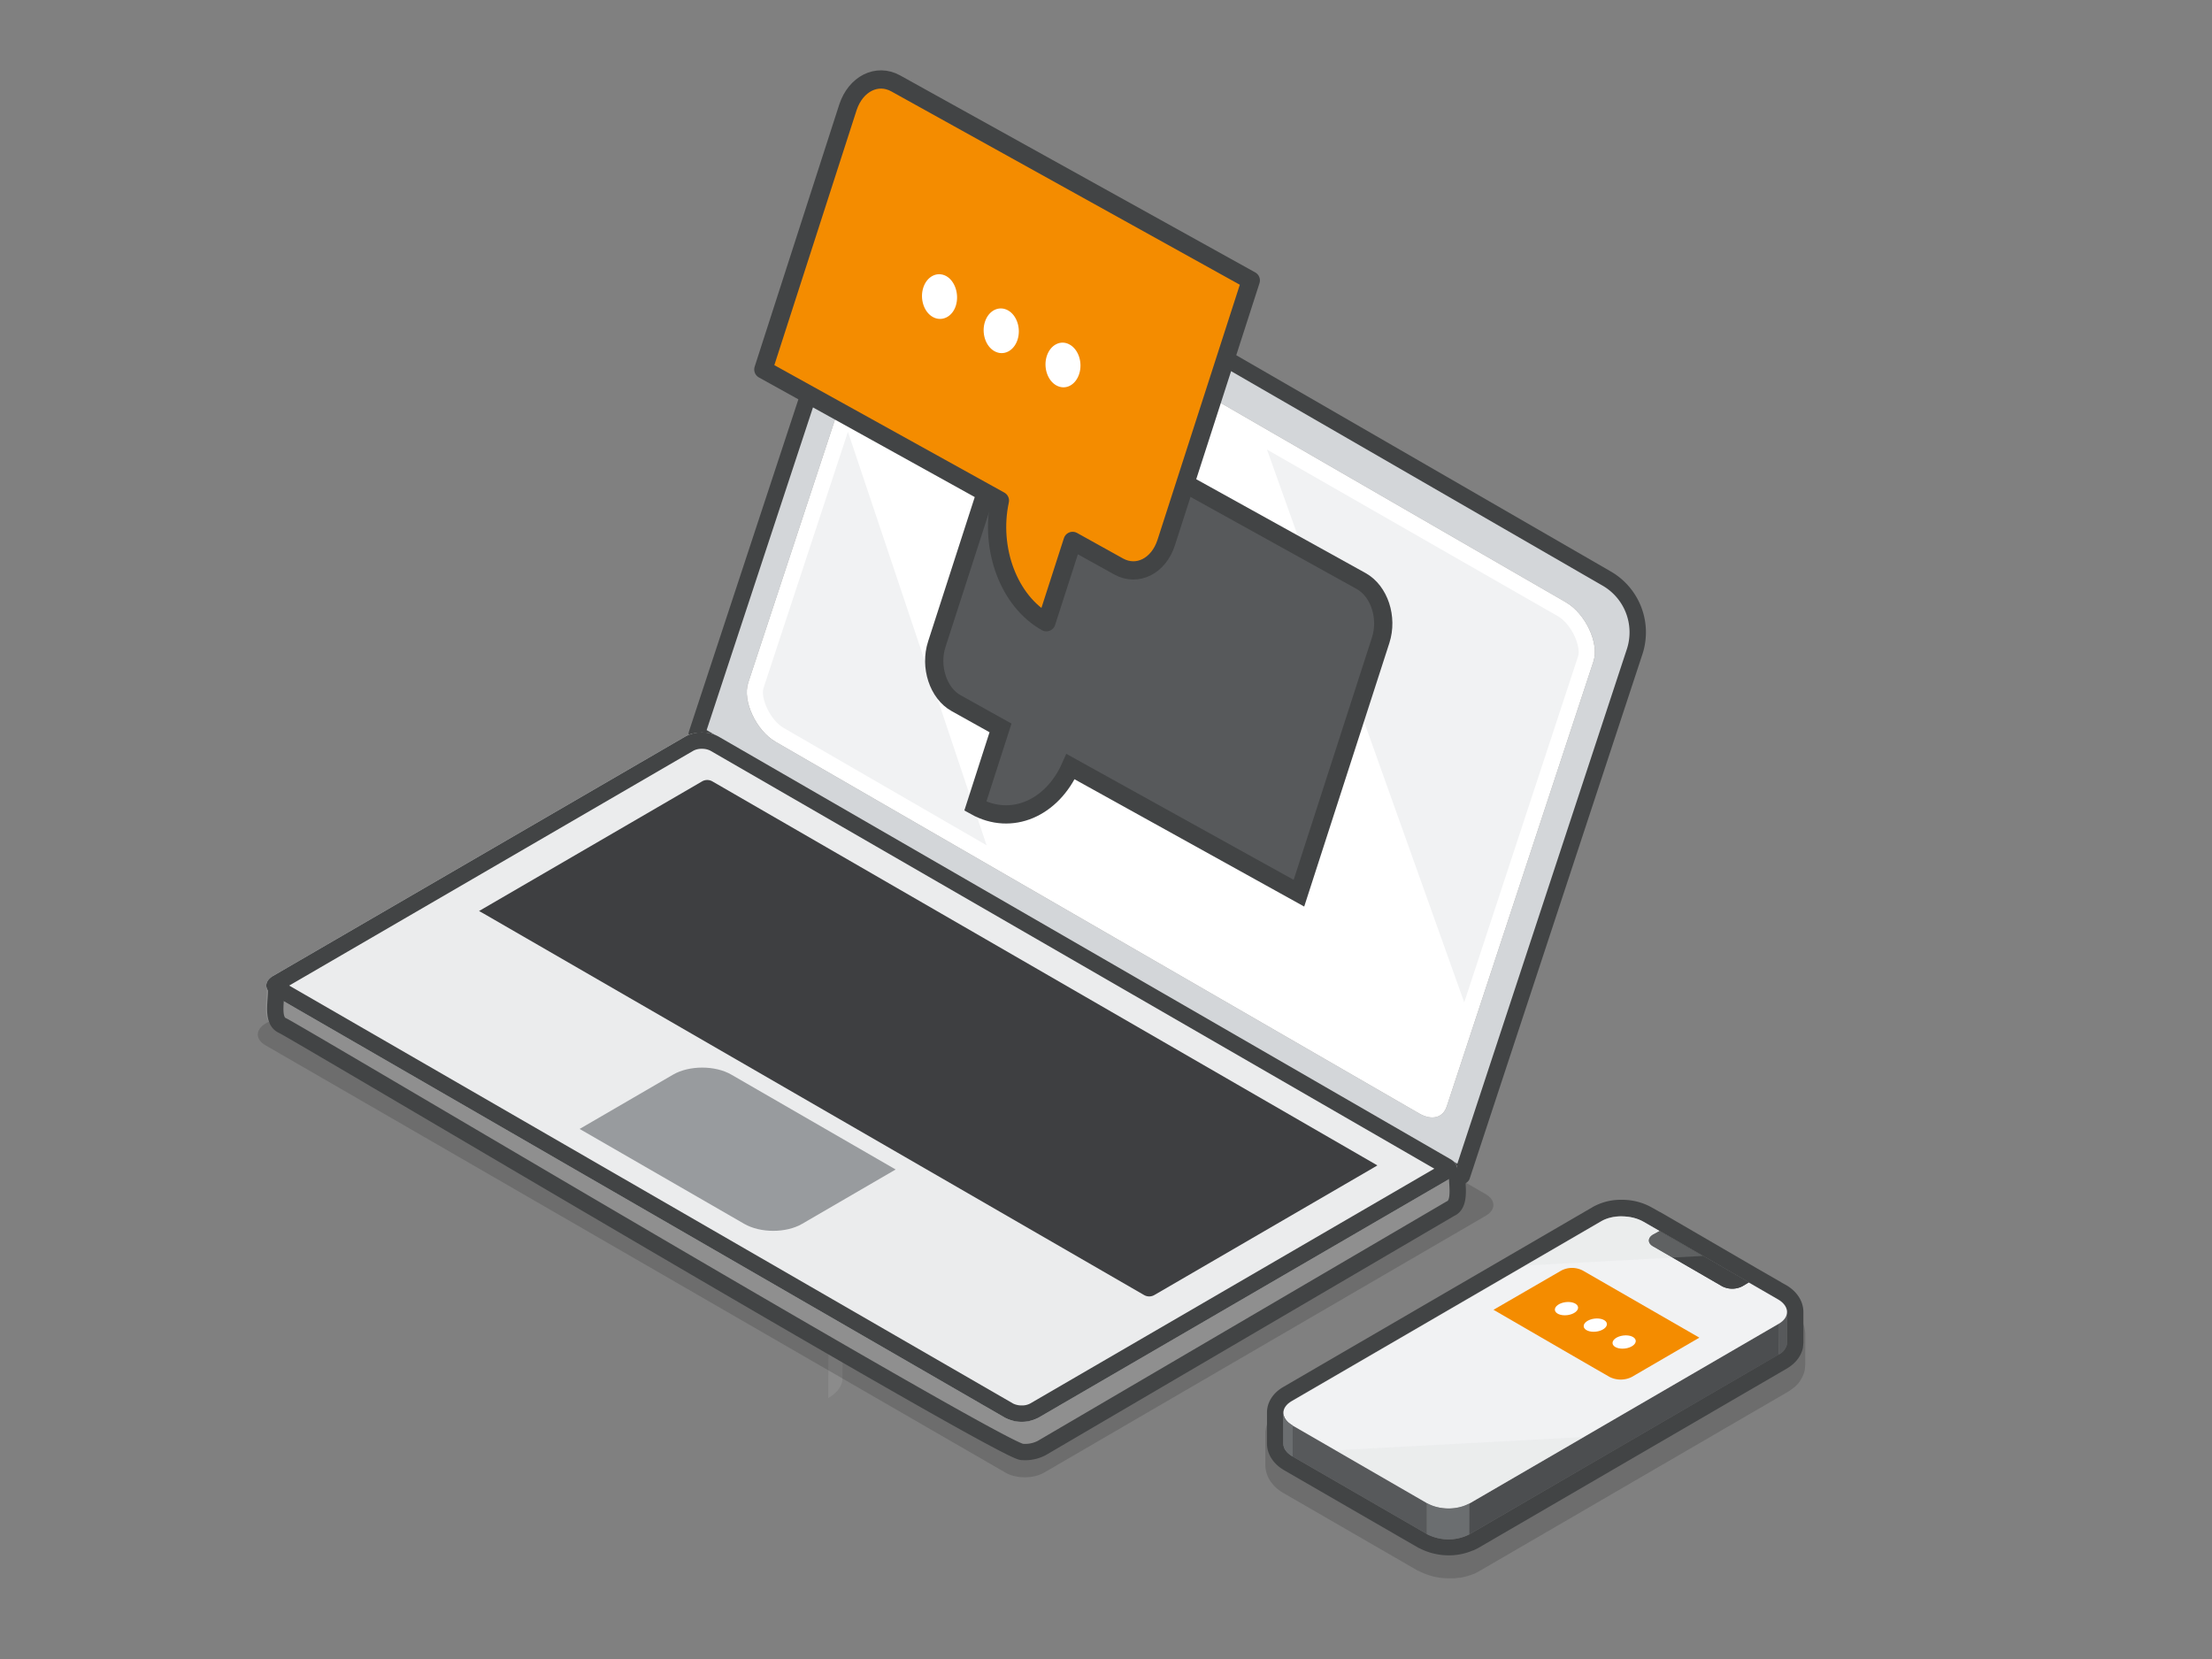 <svg id="bfec052d-1eda-421c-85fa-0d2a1cfdd8ef" data-name="Layers" xmlns="http://www.w3.org/2000/svg" viewBox="0 0 1080 810">
  <rect x="0" y="0" width="1080" height="810" fill="#808080" stroke="none"/>
  <defs>
    <style>
      .a118e351-5e41-4cf9-82a8-805ea4d7dc55, .a43756ab-5831-4cea-8e2b-ccbdc49ef879 {
        fill: #f1f2f3;
      }

      .a43756ab-5831-4cea-8e2b-ccbdc49ef879 {
        opacity: 0.1;
      }

      .ea4441ab-5dd8-4e8b-8f08-f7a0981c9e67, .eb731146-4216-4f9a-a641-19fffcbfbb60 {
        opacity: 0.15;
      }

      .b29862e2-6047-48ef-87c4-17bf87909e02 {
        fill: #424445;
      }

      .b2de33f0-b910-46ff-b5cc-fdde405390c6 {
        isolation: isolate;
      }

      .b59034f7-1a95-4472-a090-d8c53cf1da94, .e5816471-95f6-4c89-b1dc-3fd6618af777 {
        fill: #57595b;
      }

      .ab988f6f-0771-440c-8c4b-e64415dd065e {
        fill: #4c4e50;
      }

      .f6ab805a-d3e6-4d81-8ac7-0df137312647 {
        fill: #6b6e70;
      }

      .b0f6f17b-abe0-44c1-8cf3-6a6f51a08fac {
        opacity: 0.2;
      }

      .f2f7c534-aec2-4fc8-801b-d571e929dacb {
        fill: #d3d6d9;
      }

      .e99caf0f-17ba-4fae-b7c5-375d0e3827cf, .f8897eb3-b010-412c-b173-273d70d7c7c9 {
        fill: none;
      }

      .ab38137c-7031-46a0-9ce4-270e6cb61838, .e5816471-95f6-4c89-b1dc-3fd6618af777, .e99caf0f-17ba-4fae-b7c5-375d0e3827cf, .f8897eb3-b010-412c-b173-273d70d7c7c9 {
        stroke: #424445;
      }

      .ab38137c-7031-46a0-9ce4-270e6cb61838, .f8897eb3-b010-412c-b173-273d70d7c7c9 {
        stroke-linejoin: round;
      }

      .f8897eb3-b010-412c-b173-273d70d7c7c9 {
        stroke-width: 8px;
      }

      .e8686610-6980-416c-8639-e37e81f36b4b {
        fill: #fff;
      }

      .e4aea4cc-b9e1-4efc-a4e5-8f6540927f3c {
        fill: #8f8f8f;
      }

      .a27cea5a-5ec3-4402-a9d1-43401a23b0a3 {
        fill: #ebeced;
      }

      .e5816471-95f6-4c89-b1dc-3fd6618af777, .e99caf0f-17ba-4fae-b7c5-375d0e3827cf {
        stroke-miterlimit: 10;
      }

      .e99caf0f-17ba-4fae-b7c5-375d0e3827cf {
        stroke-width: 7.97px;
      }

      .ffb9087a-0fca-40a4-9448-6da608464f8a {
        fill: #474746;
      }

      .b73b66a1-7351-4178-a9f7-052e1602bd92 {
        fill: #3e3f41;
      }

      .b64d3bb5-86d8-4f7c-9bef-876f401ddcee {
        fill: #989b9e;
      }

      .ab38137c-7031-46a0-9ce4-270e6cb61838, .e5816471-95f6-4c89-b1dc-3fd6618af777 {
        stroke-width: 8.91px;
      }

      .ab38137c-7031-46a0-9ce4-270e6cb61838, .ef5ebe1f-f94c-46d3-9b98-00b8e9ca2d77 {
        fill: #f48c00;
      }

      .ab38137c-7031-46a0-9ce4-270e6cb61838 {
        stroke-linecap: round;
      }
    </style>
  </defs>
  <g>
    <path class="a43756ab-5831-4cea-8e2b-ccbdc49ef879" d="M411.5,630.8c-.3,4-3.6,7-6.9,9l-.2,42.8c3.4-2,6.6-5,6.9-9.1.2-1,.2-42.5.3-43.4S411.5,630.5,411.5,630.8Z"/>
    <path class="ea4441ab-5dd8-4e8b-8f08-f7a0981c9e67" d="M881.4,651.4a6.6,6.6,0,0,0-.1-1.4h0v-.2a15.5,15.5,0,0,0-.4-2.1c0-.1-.1-.2-.1-.3a14.6,14.6,0,0,0-.7-1.9c0-.1-.1-.2-.1-.3h-.1a11.9,11.9,0,0,0-.8-1.6l-.3-.4-1-1.3c-.1-.1-.2-.3-.4-.4l-1-1.1-.5-.5-1.1-.9-.6-.4-1.4-.9h-.1l-.3-.2-.8-.5h.1l-13.3-7.7-13-7.5L814.8,604l-4.4-2.6h-.1l-3.4-2a20.9,20.9,0,0,0-3-1.4,32.7,32.7,0,0,0-11.8-2.4h-2a31.1,31.1,0,0,0-6.9,1.1l-1.1.3a26.7,26.7,0,0,0-4.8,2.1l-75.6,43.9-75.5,43.9-.3.2h0l-1.4.9-.7.6h-.1a2.3,2.3,0,0,0-.7.7,4.5,4.5,0,0,0-1,.9l-.5.5a7.4,7.4,0,0,0-.9,1.2l-.3.4-.8,1.3h-.1v.3h-.1a13.8,13.8,0,0,0-1.5,6.2h0v15h0c0,5.6,3.2,10.6,8.9,13.9l65.6,37.9h.2a31.6,31.6,0,0,0,14.9,3.7h2.2c1,0,2-.2,3-.3h.5a32.7,32.7,0,0,0,6.5-1.9h.2l2.1-1.1,151.1-87.8a33.2,33.2,0,0,0,3.6-2.6l1.4-1.5a16.7,16.7,0,0,0,1.8-2.8,11.9,11.9,0,0,0,1.4-4v-.4c.1-.4.1-1.1.2-1.8v-.2h0v-15Z"/>
    <path class="b29862e2-6047-48ef-87c4-17bf87909e02" d="M791.7,593.9a22,22,0,0,1,10.7,2.6l7.9,4.5h.1l43.5,25.1h-.1l14.2,8.2c3.2,1.8,4.7,4.2,4.5,6.5v14.7c0,.3-.1.6-.1.9a7.5,7.5,0,0,1-4,4.9h0L717.3,749.2h0l-1.3.6a21.5,21.5,0,0,1-8.7,1.8,22.8,22.8,0,0,1-10.6-2.6l-65.6-37.9c-3-1.7-4.5-4-4.5-6.2V689.8h0c0-2.2,1.4-4.2,4.1-5.8l151.1-87.8a19.9,19.9,0,0,1,9.9-2.4m0-8h0a27.7,27.7,0,0,0-14,3.5l-151,87.8c-5.1,2.9-8.1,7.5-8.1,12.6h0v15c0,5.3,3.1,10.1,8.5,13.2l65.6,37.9h.1a31.4,31.4,0,0,0,14.5,3.6,29.3,29.3,0,0,0,11.8-2.4h.2l2.1-1,151-87.8c4.3-2.5,7.1-6.2,7.9-10.3v-.4c.1-.4.1-1,.2-1.7h0V640.6h0c0-5.2-3.1-10.1-8.5-13.2l-2.2-1.2h.1l-12-6.9L814.4,594l-4-2.3h-.1l-3.9-2.2a29.4,29.4,0,0,0-14.7-3.7Z"/>
    <g>
      <g class="b2de33f0-b910-46ff-b5cc-fdde405390c6">
        <path class="b59034f7-1a95-4472-a090-d8c53cf1da94" d="M872.5,641c-.2,2.4-2.1,4.2-4,5.3v15.1a7.5,7.5,0,0,0,4-4.9c0-.3.1-.6.1-.9V641Z"/>
        <polygon class="b59034f7-1a95-4472-a090-d8c53cf1da94" points="696.7 733.9 696.7 749 631.1 711.1 631.1 696 696.7 733.9"/>
        <polygon class="ab988f6f-0771-440c-8c4b-e64415dd065e" points="868.5 646.3 868.4 661.4 717.3 749.2 717.4 734.1 868.5 646.3"/>
        <path class="a118e351-5e41-4cf9-82a8-805ea4d7dc55" d="M868,634.4c5.8,3.3,6,8.7.5,11.9L717.4,734.1c-5.6,3.3-14.9,3.2-20.7-.2L631.1,696c-5.8-3.3-6-8.7-.4-11.9l151.1-87.8c5.5-3.3,14.8-3.2,20.6.2Z"/>
        <path class="f6ab805a-d3e6-4d81-8ac7-0df137312647" d="M716,749.8l1.3-.6V734.1a22.6,22.6,0,0,1-20.7-.2V749A22.9,22.9,0,0,0,716,749.8Z"/>
      </g>
      <path class="b29862e2-6047-48ef-87c4-17bf87909e02" d="M840.8,628l-33.7-19.5c-2.7-1.5-2.7-4.1,0-5.7l3.3-1.8,43.5,25.1-3.2,1.9A10.8,10.8,0,0,1,840.8,628Z"/>
      <g class="b2de33f0-b910-46ff-b5cc-fdde405390c6">
        <path class="f6ab805a-d3e6-4d81-8ac7-0df137312647" d="M626.6,689.8c0,2.2,1.5,4.5,4.5,6.2v15.1c-3-1.7-4.5-4-4.5-6.2"/>
      </g>
      <path class="b29862e2-6047-48ef-87c4-17bf87909e02" d="M840.8,628l-33.7-19.5c-2.7-1.5-2.7-4.1,0-5.7l3.3-1.8,43.5,25.1-3.2,1.9A10.8,10.8,0,0,1,840.8,628Z"/>
      <g class="b2de33f0-b910-46ff-b5cc-fdde405390c6">
        <path class="f6ab805a-d3e6-4d81-8ac7-0df137312647" d="M626.6,689.8c0,2.2,1.5,4.5,4.5,6.2v15.1c-3-1.7-4.5-4-4.5-6.2"/>
      </g>
    </g>
    <g class="b0f6f17b-abe0-44c1-8cf3-6a6f51a08fac">
      <path class="f2f7c534-aec2-4fc8-801b-d571e929dacb" d="M831.4,613.2l-29-16.7c-5.8-3.4-15.1-3.5-20.6-.2l-37.2,21.6Z"/>
      <path class="f2f7c534-aec2-4fc8-801b-d571e929dacb" d="M652.1,708.1l44.6,25.8c5.8,3.4,15.1,3.5,20.7.2l56-32.5Z"/>
    </g>
    <g>
      <g class="eb731146-4216-4f9a-a641-19fffcbfbb60">
        <path d="M725.3,583c5.1,2.9,5.1,7.7.1,10.6L509.6,719.1c-5.1,2.9-13.4,2.9-18.5,0L129.7,510.4c-5.1-2.9-5.1-7.7,0-10.7L345.5,374.3c5.1-2.9,13.3-2.9,18.4,0Z"/>
      </g>
      <g>
        <g class="b2de33f0-b910-46ff-b5cc-fdde405390c6">
          <path class="f2f7c534-aec2-4fc8-801b-d571e929dacb" d="M432.2,79.1,787.1,284A26.6,26.6,0,0,1,799,315.4L713.8,574.1,340.2,358.3Zm274.2,461L778,322.9c2.9-8.8-3.9-23.3-13.4-28.8L450.3,112.6c-6.1-3.5-11.6-2.1-13.4,3.6L365.3,333.4c-2.9,8.8,3.9,23.3,13.4,28.8L693,543.7c6.1,3.5,11.6,2.1,13.4-3.6"/>
          <path class="f8897eb3-b010-412c-b173-273d70d7c7c9" d="M432.2,79.1,784.5,282.5a30.3,30.3,0,0,1,13.6,35.7L713.8,574.1,340.2,358.3Z"/>
        </g>
        <path class="e8686610-6980-416c-8639-e37e81f36b4b" d="M764.6,294.1c9.5,5.5,16.3,20,13.4,28.8L706.4,540.1c-1.8,5.7-7.3,7.1-13.4,3.6L378.7,362.2c-9.5-5.5-16.3-20-13.4-28.8l71.6-217.2c1.8-5.7,7.3-7.1,13.4-3.6Z"/>
        <g class="b2de33f0-b910-46ff-b5cc-fdde405390c6">
          <path class="e4aea4cc-b9e1-4efc-a4e5-8f6540927f3c" d="M708.2,575.3,507,692.2a16.4,16.4,0,0,1-7.5,1.9,16.9,16.9,0,0,1-8.8-1.9L133.4,485.9h0c-2.3-1.3-3.4-3-3.4-4.7,1.2,4.9-2.8,16.8,3.4,19.5s356.7,209.6,364,208.2a17.3,17.3,0,0,0,9.5-1.9L708.1,590.1c6.2-2.5,2.4-15,3.4-19.5C711.5,572.3,710.4,574,708.2,575.3Z"/>
          <path class="a27cea5a-5ec3-4402-a9d1-43401a23b0a3" d="M708.1,565.9c4.5,2.6,4.6,6.8.1,9.4L507,692.2c-4.5,2.6-11.8,2.6-16.3,0L133.4,485.9c-4.5-2.6-4.5-6.8-.1-9.4L334.6,359.6c4.4-2.6,11.7-2.6,16.2,0Z"/>
        </g>
        <path class="b29862e2-6047-48ef-87c4-17bf87909e02" d="M342.7,365.6h0a8.9,8.9,0,0,1,4.1.9L700.3,570.6,502.9,685.3a8.4,8.4,0,0,1-4,.9,9.4,9.4,0,0,1-4.2-.9L141.2,481.2,338.6,366.5a8.5,8.5,0,0,1,4.1-.9m0-8a16.2,16.2,0,0,0-8.1,2L133.3,476.5c-4.4,2.6-4.4,6.8.1,9.4L490.7,692.2a17.6,17.6,0,0,0,16.3,0L708.2,575.3c4.5-2.6,4.4-6.8-.1-9.4L350.8,359.6a16.8,16.8,0,0,0-8.1-2Z"/>
        <path class="e99caf0f-17ba-4fae-b7c5-375d0e3827cf" d="M134.6,481.2c1.2,4.9-2.8,16.8,3.3,19.5S491.8,710.3,499.1,708.9a17.5,17.5,0,0,0,9.5-1.9L708.2,590.1c6-2.5,2.3-15,3.3-19.5"/>
      </g>
      <g>
        <path class="ffb9087a-0fca-40a4-9448-6da608464f8a" d="M365.3,333.4l29.3-88.8-29.3,88.8c-1.6,5-.2,11.7,3.1,17.7C365.1,345.1,363.7,338.4,365.3,333.4Z"/>
        <path class="a118e351-5e41-4cf9-82a8-805ea4d7dc55" d="M372.8,335.9,414,210.8l67.7,201.9-99.1-57.3C376,351.6,371.2,340.7,372.8,335.9Z"/>
      </g>
      <path class="a118e351-5e41-4cf9-82a8-805ea4d7dc55" d="M760.7,300.9c4.6,2.7,8.4,8.9,9.6,14a18.8,18.8,0,0,1,.5,3.3,7.3,7.3,0,0,1-.3,2.2l-55.6,169L618.6,219.5Z"/>
      <path class="b73b66a1-7351-4178-a9f7-052e1602bd92" d="M347.8,381.5a5,5,0,0,0-5,0L233.9,444.8l2.5,1.4L558.6,632.3a5,5,0,0,0,5,0l106.2-61.7,2.7-1.6Z"/>
      <path class="b64d3bb5-86d8-4f7c-9bef-876f401ddcee" d="M437.3,571l-45.6,26.5c-7.8,4.6-20.5,4.6-28.4,0L283,551.2l45.6-26.5c7.9-4.6,20.6-4.6,28.5,0Z"/>
    </g>
    <path class="e5816471-95f6-4c89-b1dc-3fd6618af777" d="M664.6,283.7c8.8,4.9,13.1,17.8,9.5,28.9L634.2,436.1,522.7,374.3c-9,20.4-28.9,29.1-46.5,19.3l12.3-38.2-21.7-12.1c-8.7-4.8-13-17.8-9.4-28.8L497.3,191Z"/>
    <path class="ab38137c-7031-46a0-9ce4-270e6cb61838" d="M610.7,136.9l-41.3,128c-3.7,11.5-14.1,16.7-23.2,11.7l-22.5-12.5-12.8,39.7c-18.3-10.2-27.8-35.8-22.7-59.4l-115.5-64L414,52.4c3.8-11.5,14.2-16.7,23.3-11.7Z"/>
    <path class="ef5ebe1f-f94c-46d3-9b98-00b8e9ca2d77" d="M829.7,653.1l-33,19.2a12.1,12.1,0,0,1-10.8,0l-7.3-4.2L767,661.4l-37.8-21.9,33-19.1a11.3,11.3,0,0,1,10.7,0Z"/>
    <g>
      <path class="e8686610-6980-416c-8639-e37e81f36b4b" d="M492.1,151.5c4.4,2.4,6.5,8.9,4.7,14.4s-6.8,8-11.2,5.6-6.5-8.9-4.7-14.4S487.7,149.1,492.1,151.5Z"/>
      <path class="e8686610-6980-416c-8639-e37e81f36b4b" d="M462,134.8c4.3,2.4,6.4,8.9,4.7,14.4s-6.8,8-11.2,5.6-6.5-8.9-4.7-14.4S457.6,132.4,462,134.8Z"/>
      <path class="e8686610-6980-416c-8639-e37e81f36b4b" d="M522.2,168.2c4.4,2.4,6.5,8.9,4.7,14.4s-6.7,8-11.1,5.6-6.5-8.9-4.7-14.4S517.9,165.8,522.2,168.2Z"/>
    </g>
    <g>
      <ellipse class="e8686610-6980-416c-8639-e37e81f36b4b" cx="779.4" cy="646.3" rx="5.7" ry="3.2" transform="translate(-72.5 99) rotate(-6.9)"/>
      <ellipse class="e8686610-6980-416c-8639-e37e81f36b4b" cx="765.3" cy="638.2" rx="5.7" ry="3.2" transform="translate(-71.6 97.3) rotate(-6.9)"/>
      <ellipse class="e8686610-6980-416c-8639-e37e81f36b4b" cx="793.5" cy="654.5" rx="5.7" ry="3.2" transform="translate(-73.4 100.8) rotate(-6.9)"/>
    </g>
  </g>
</svg>
